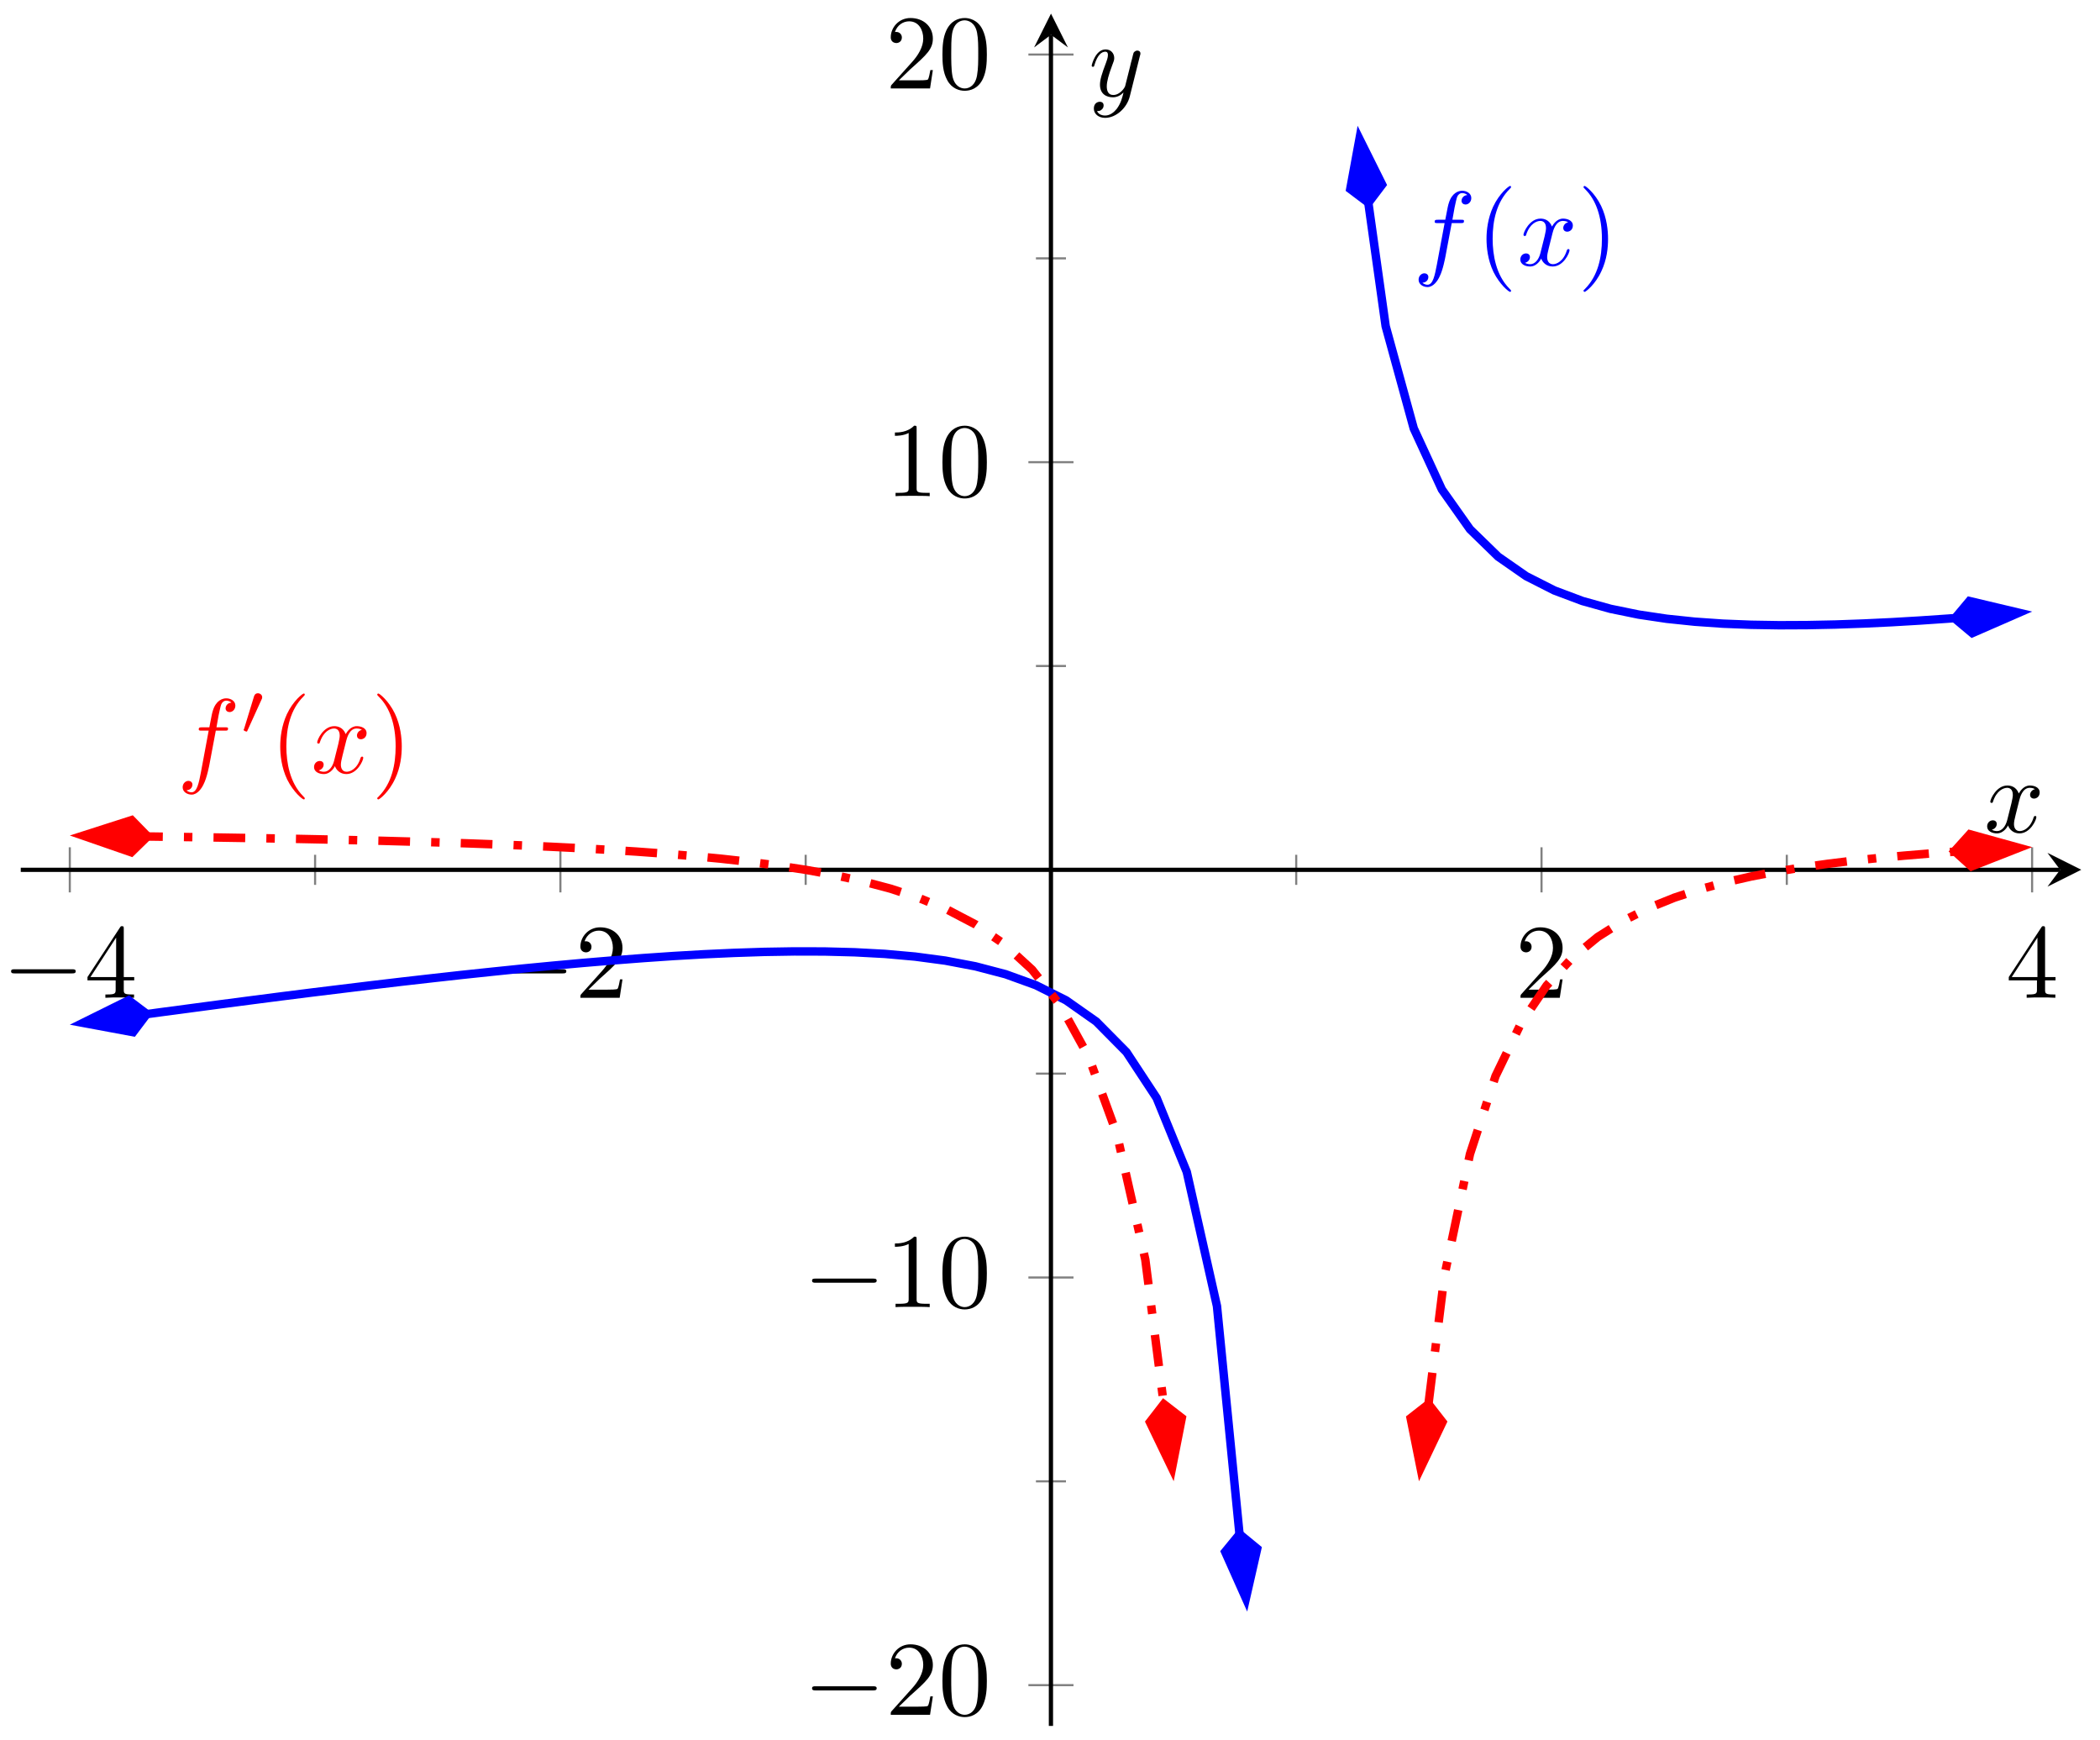 <?xml version="1.0" encoding="UTF-8"?>
<svg xmlns="http://www.w3.org/2000/svg" xmlns:xlink="http://www.w3.org/1999/xlink" width="198pt" height="164pt" viewBox="0 0 198 164" version="1.1">
<defs>
<g>
<symbol overflow="visible" id="glyph0-0">
<path style="stroke:none;" d=""/>
</symbol>
<symbol overflow="visible" id="glyph0-1">
<path style="stroke:none;" d="M 6.562 -2.297 C 6.734 -2.297 6.922 -2.297 6.922 -2.5 C 6.922 -2.688 6.734 -2.688 6.562 -2.688 L 1.172 -2.688 C 1 -2.688 0.828 -2.688 0.828 -2.5 C 0.828 -2.297 1 -2.297 1.172 -2.297 Z M 6.562 -2.297 "/>
</symbol>
<symbol overflow="visible" id="glyph1-0">
<path style="stroke:none;" d=""/>
</symbol>
<symbol overflow="visible" id="glyph1-1">
<path style="stroke:none;" d="M 2.938 -1.641 L 2.938 -0.781 C 2.938 -0.422 2.906 -0.312 2.172 -0.312 L 1.969 -0.312 L 1.969 0 C 2.375 -0.031 2.891 -0.031 3.312 -0.031 C 3.734 -0.031 4.25 -0.031 4.672 0 L 4.672 -0.312 L 4.453 -0.312 C 3.719 -0.312 3.703 -0.422 3.703 -0.781 L 3.703 -1.641 L 4.688 -1.641 L 4.688 -1.953 L 3.703 -1.953 L 3.703 -6.484 C 3.703 -6.688 3.703 -6.75 3.531 -6.75 C 3.453 -6.75 3.422 -6.75 3.344 -6.625 L 0.281 -1.953 L 0.281 -1.641 Z M 2.984 -1.953 L 0.562 -1.953 L 2.984 -5.672 Z M 2.984 -1.953 "/>
</symbol>
<symbol overflow="visible" id="glyph1-2">
<path style="stroke:none;" d="M 1.266 -0.766 L 2.328 -1.797 C 3.875 -3.172 4.469 -3.703 4.469 -4.703 C 4.469 -5.844 3.578 -6.641 2.359 -6.641 C 1.234 -6.641 0.5 -5.719 0.5 -4.828 C 0.5 -4.281 1 -4.281 1.031 -4.281 C 1.203 -4.281 1.547 -4.391 1.547 -4.812 C 1.547 -5.062 1.359 -5.328 1.016 -5.328 C 0.938 -5.328 0.922 -5.328 0.891 -5.312 C 1.109 -5.969 1.656 -6.328 2.234 -6.328 C 3.141 -6.328 3.562 -5.516 3.562 -4.703 C 3.562 -3.906 3.078 -3.125 2.516 -2.5 L 0.609 -0.375 C 0.5 -0.266 0.5 -0.234 0.5 0 L 4.203 0 L 4.469 -1.734 L 4.234 -1.734 C 4.172 -1.438 4.109 -1 4 -0.844 C 3.938 -0.766 3.281 -0.766 3.062 -0.766 Z M 1.266 -0.766 "/>
</symbol>
<symbol overflow="visible" id="glyph1-3">
<path style="stroke:none;" d="M 4.578 -3.188 C 4.578 -3.984 4.531 -4.781 4.188 -5.516 C 3.734 -6.484 2.906 -6.641 2.5 -6.641 C 1.891 -6.641 1.172 -6.375 0.75 -5.453 C 0.438 -4.766 0.391 -3.984 0.391 -3.188 C 0.391 -2.438 0.422 -1.547 0.844 -0.781 C 1.266 0.016 2 0.219 2.484 0.219 C 3.016 0.219 3.781 0.016 4.219 -0.938 C 4.531 -1.625 4.578 -2.406 4.578 -3.188 Z M 2.484 0 C 2.094 0 1.5 -0.25 1.328 -1.203 C 1.219 -1.797 1.219 -2.719 1.219 -3.312 C 1.219 -3.953 1.219 -4.609 1.297 -5.141 C 1.484 -6.328 2.234 -6.422 2.484 -6.422 C 2.812 -6.422 3.469 -6.234 3.656 -5.25 C 3.766 -4.688 3.766 -3.938 3.766 -3.312 C 3.766 -2.562 3.766 -1.891 3.656 -1.25 C 3.5 -0.297 2.938 0 2.484 0 Z M 2.484 0 "/>
</symbol>
<symbol overflow="visible" id="glyph1-4">
<path style="stroke:none;" d="M 2.938 -6.375 C 2.938 -6.625 2.938 -6.641 2.703 -6.641 C 2.078 -6 1.203 -6 0.891 -6 L 0.891 -5.688 C 1.094 -5.688 1.672 -5.688 2.188 -5.953 L 2.188 -0.781 C 2.188 -0.422 2.156 -0.312 1.266 -0.312 L 0.953 -0.312 L 0.953 0 C 1.297 -0.031 2.156 -0.031 2.562 -0.031 C 2.953 -0.031 3.828 -0.031 4.172 0 L 4.172 -0.312 L 3.859 -0.312 C 2.953 -0.312 2.938 -0.422 2.938 -0.781 Z M 2.938 -6.375 "/>
</symbol>
<symbol overflow="visible" id="glyph1-5">
<path style="stroke:none;" d="M 3.297 2.391 C 3.297 2.359 3.297 2.344 3.125 2.172 C 1.891 0.922 1.562 -0.969 1.562 -2.5 C 1.562 -4.234 1.938 -5.969 3.172 -7.203 C 3.297 -7.328 3.297 -7.344 3.297 -7.375 C 3.297 -7.453 3.266 -7.484 3.203 -7.484 C 3.094 -7.484 2.203 -6.797 1.609 -5.531 C 1.109 -4.438 0.984 -3.328 0.984 -2.5 C 0.984 -1.719 1.094 -0.516 1.641 0.625 C 2.25 1.844 3.094 2.5 3.203 2.5 C 3.266 2.5 3.297 2.469 3.297 2.391 Z M 3.297 2.391 "/>
</symbol>
<symbol overflow="visible" id="glyph1-6">
<path style="stroke:none;" d="M 2.875 -2.5 C 2.875 -3.266 2.766 -4.469 2.219 -5.609 C 1.625 -6.828 0.766 -7.484 0.672 -7.484 C 0.609 -7.484 0.562 -7.438 0.562 -7.375 C 0.562 -7.344 0.562 -7.328 0.75 -7.141 C 1.734 -6.156 2.297 -4.578 2.297 -2.5 C 2.297 -0.781 1.938 0.969 0.703 2.219 C 0.562 2.344 0.562 2.359 0.562 2.391 C 0.562 2.453 0.609 2.5 0.672 2.5 C 0.766 2.5 1.672 1.812 2.25 0.547 C 2.766 -0.547 2.875 -1.656 2.875 -2.5 Z M 2.875 -2.5 "/>
</symbol>
<symbol overflow="visible" id="glyph2-0">
<path style="stroke:none;" d=""/>
</symbol>
<symbol overflow="visible" id="glyph2-1">
<path style="stroke:none;" d="M 3.656 -3.984 L 4.516 -3.984 C 4.719 -3.984 4.812 -3.984 4.812 -4.188 C 4.812 -4.297 4.719 -4.297 4.547 -4.297 L 3.719 -4.297 L 3.922 -5.438 C 3.969 -5.641 4.109 -6.344 4.172 -6.469 C 4.25 -6.656 4.422 -6.812 4.641 -6.812 C 4.672 -6.812 4.938 -6.812 5.125 -6.625 C 4.688 -6.594 4.578 -6.234 4.578 -6.094 C 4.578 -5.859 4.766 -5.734 4.953 -5.734 C 5.219 -5.734 5.5 -5.969 5.5 -6.344 C 5.5 -6.797 5.047 -7.031 4.641 -7.031 C 4.297 -7.031 3.672 -6.844 3.375 -5.859 C 3.312 -5.656 3.281 -5.547 3.047 -4.297 L 2.359 -4.297 C 2.156 -4.297 2.047 -4.297 2.047 -4.109 C 2.047 -3.984 2.141 -3.984 2.328 -3.984 L 2.984 -3.984 L 2.25 -0.047 C 2.062 0.922 1.891 1.828 1.375 1.828 C 1.328 1.828 1.094 1.828 0.891 1.641 C 1.359 1.609 1.453 1.25 1.453 1.109 C 1.453 0.875 1.266 0.75 1.078 0.75 C 0.812 0.75 0.531 0.984 0.531 1.359 C 0.531 1.797 0.969 2.047 1.375 2.047 C 1.922 2.047 2.328 1.453 2.5 1.078 C 2.828 0.453 3.047 -0.75 3.062 -0.828 Z M 3.656 -3.984 "/>
</symbol>
<symbol overflow="visible" id="glyph2-2">
<path style="stroke:none;" d="M 3.328 -3.016 C 3.391 -3.266 3.625 -4.188 4.312 -4.188 C 4.359 -4.188 4.609 -4.188 4.812 -4.062 C 4.531 -4 4.344 -3.766 4.344 -3.516 C 4.344 -3.359 4.453 -3.172 4.719 -3.172 C 4.938 -3.172 5.25 -3.344 5.25 -3.75 C 5.25 -4.266 4.672 -4.406 4.328 -4.406 C 3.75 -4.406 3.406 -3.875 3.281 -3.656 C 3.031 -4.312 2.5 -4.406 2.203 -4.406 C 1.172 -4.406 0.594 -3.125 0.594 -2.875 C 0.594 -2.766 0.703 -2.766 0.719 -2.766 C 0.797 -2.766 0.828 -2.797 0.844 -2.875 C 1.188 -3.938 1.844 -4.188 2.188 -4.188 C 2.375 -4.188 2.719 -4.094 2.719 -3.516 C 2.719 -3.203 2.547 -2.547 2.188 -1.141 C 2.031 -0.531 1.672 -0.109 1.234 -0.109 C 1.172 -0.109 0.953 -0.109 0.734 -0.234 C 0.984 -0.297 1.203 -0.5 1.203 -0.781 C 1.203 -1.047 0.984 -1.125 0.844 -1.125 C 0.531 -1.125 0.297 -0.875 0.297 -0.547 C 0.297 -0.094 0.781 0.109 1.219 0.109 C 1.891 0.109 2.25 -0.594 2.266 -0.641 C 2.391 -0.281 2.75 0.109 3.344 0.109 C 4.375 0.109 4.938 -1.172 4.938 -1.422 C 4.938 -1.531 4.859 -1.531 4.828 -1.531 C 4.734 -1.531 4.719 -1.484 4.688 -1.422 C 4.359 -0.344 3.688 -0.109 3.375 -0.109 C 2.984 -0.109 2.828 -0.422 2.828 -0.766 C 2.828 -0.984 2.875 -1.203 2.984 -1.641 Z M 3.328 -3.016 "/>
</symbol>
<symbol overflow="visible" id="glyph2-3">
<path style="stroke:none;" d="M 4.844 -3.797 C 4.891 -3.938 4.891 -3.953 4.891 -4.031 C 4.891 -4.203 4.75 -4.297 4.594 -4.297 C 4.5 -4.297 4.344 -4.234 4.25 -4.094 C 4.234 -4.031 4.141 -3.734 4.109 -3.547 C 4.031 -3.297 3.969 -3.016 3.906 -2.75 L 3.453 -0.953 C 3.422 -0.812 2.984 -0.109 2.328 -0.109 C 1.828 -0.109 1.719 -0.547 1.719 -0.922 C 1.719 -1.375 1.891 -2 2.219 -2.875 C 2.375 -3.281 2.422 -3.391 2.422 -3.594 C 2.422 -4.031 2.109 -4.406 1.609 -4.406 C 0.656 -4.406 0.297 -2.953 0.297 -2.875 C 0.297 -2.766 0.391 -2.766 0.406 -2.766 C 0.516 -2.766 0.516 -2.797 0.562 -2.953 C 0.844 -3.891 1.234 -4.188 1.578 -4.188 C 1.656 -4.188 1.828 -4.188 1.828 -3.875 C 1.828 -3.625 1.719 -3.359 1.656 -3.172 C 1.25 -2.109 1.078 -1.547 1.078 -1.078 C 1.078 -0.188 1.703 0.109 2.297 0.109 C 2.688 0.109 3.016 -0.062 3.297 -0.344 C 3.172 0.172 3.047 0.672 2.656 1.203 C 2.391 1.531 2.016 1.828 1.562 1.828 C 1.422 1.828 0.969 1.797 0.797 1.406 C 0.953 1.406 1.094 1.406 1.219 1.281 C 1.328 1.203 1.422 1.062 1.422 0.875 C 1.422 0.562 1.156 0.531 1.062 0.531 C 0.828 0.531 0.5 0.688 0.5 1.172 C 0.5 1.672 0.938 2.047 1.562 2.047 C 2.578 2.047 3.609 1.141 3.891 0.016 Z M 4.844 -3.797 "/>
</symbol>
<symbol overflow="visible" id="glyph3-0">
<path style="stroke:none;" d=""/>
</symbol>
<symbol overflow="visible" id="glyph3-1">
<path style="stroke:none;" d="M 2.016 -3.297 C 2.078 -3.406 2.078 -3.469 2.078 -3.516 C 2.078 -3.734 1.891 -3.891 1.672 -3.891 C 1.406 -3.891 1.328 -3.672 1.297 -3.562 L 0.375 -0.547 C 0.359 -0.531 0.328 -0.453 0.328 -0.438 C 0.328 -0.359 0.547 -0.281 0.609 -0.281 C 0.656 -0.281 0.656 -0.297 0.703 -0.406 Z M 2.016 -3.297 "/>
</symbol>
</g>
<clipPath id="clip1">
  <path d="M 1.957 78 L 129 78 L 129 156 L 1.957 156 Z M 1.957 78 "/>
</clipPath>
<clipPath id="clip2">
  <path d="M 1.957 83 L 26 83 L 26 109 L 1.957 109 Z M 1.957 83 "/>
</clipPath>
<clipPath id="clip3">
  <path d="M 117 7 L 196.234 7 L 196.234 71 L 117 71 Z M 117 7 "/>
</clipPath>
<clipPath id="clip4">
  <path d="M 116 1.285 L 142 1.285 L 142 31 L 116 31 Z M 116 1.285 "/>
</clipPath>
<clipPath id="clip5">
  <path d="M 173 45 L 196.234 45 L 196.234 71 L 173 71 Z M 173 45 "/>
</clipPath>
<clipPath id="clip6">
  <path d="M 1.957 67 L 121 67 L 121 144 L 1.957 144 Z M 1.957 67 "/>
</clipPath>
<clipPath id="clip7">
  <path d="M 1.957 66 L 26 66 L 26 92 L 1.957 92 Z M 1.957 66 "/>
</clipPath>
<clipPath id="clip8">
  <path d="M 123 68 L 196.234 68 L 196.234 144 L 123 144 Z M 123 68 "/>
</clipPath>
<clipPath id="clip9">
  <path d="M 173 67 L 196.234 67 L 196.234 93 L 173 93 Z M 173 67 "/>
</clipPath>
</defs>
<g id="surface1">
<path style="fill:none;stroke-width:0.199;stroke-linecap:butt;stroke-linejoin:miter;stroke:rgb(50%,50%,50%);stroke-opacity:1;stroke-miterlimit:10;" d="M 27.752 79.281 L 27.752 82.117 M 74.007 79.281 L 74.007 82.117 M 120.258 79.281 L 120.258 82.117 M 166.513 79.281 L 166.513 82.117 " transform="matrix(1,0,0,-1,1.957,162.694)"/>
<path style="fill:none;stroke-width:0.199;stroke-linecap:butt;stroke-linejoin:miter;stroke:rgb(50%,50%,50%);stroke-opacity:1;stroke-miterlimit:10;" d="M 4.624 78.571 L 4.624 82.824 M 50.88 78.571 L 50.88 82.824 M 143.386 78.571 L 143.386 82.824 M 189.641 78.571 L 189.641 82.824 " transform="matrix(1,0,0,-1,1.957,162.694)"/>
<path style="fill:none;stroke-width:0.199;stroke-linecap:butt;stroke-linejoin:miter;stroke:rgb(50%,50%,50%);stroke-opacity:1;stroke-miterlimit:10;" d="M 95.717 23.055 L 98.549 23.055 M 95.717 61.486 L 98.549 61.486 M 95.717 99.913 L 98.549 99.913 M 95.717 138.339 L 98.549 138.339 " transform="matrix(1,0,0,-1,1.957,162.694)"/>
<path style="fill:none;stroke-width:0.199;stroke-linecap:butt;stroke-linejoin:miter;stroke:rgb(50%,50%,50%);stroke-opacity:1;stroke-miterlimit:10;" d="M 95.006 3.842 L 99.259 3.842 M 95.006 42.269 L 99.259 42.269 M 95.006 119.126 L 99.259 119.126 M 95.006 157.552 L 99.259 157.552 " transform="matrix(1,0,0,-1,1.957,162.694)"/>
<path style="fill:none;stroke-width:0.399;stroke-linecap:butt;stroke-linejoin:miter;stroke:rgb(0%,0%,0%);stroke-opacity:1;stroke-miterlimit:10;" d="M -0 80.699 L 192.273 80.699 " transform="matrix(1,0,0,-1,1.957,162.694)"/>
<path style=" stroke:none;fill-rule:nonzero;fill:rgb(0%,0%,0%);fill-opacity:1;" d="M 196.234 81.988 L 193.047 80.395 L 194.242 81.988 L 193.047 83.582 "/>
<path style="fill:none;stroke-width:0.399;stroke-linecap:butt;stroke-linejoin:miter;stroke:rgb(0%,0%,0%);stroke-opacity:1;stroke-miterlimit:10;" d="M 97.131 -0.001 L 97.131 159.404 " transform="matrix(1,0,0,-1,1.957,162.694)"/>
<path style=" stroke:none;fill-rule:nonzero;fill:rgb(0%,0%,0%);fill-opacity:1;" d="M 99.094 1.285 L 97.5 4.473 L 99.094 3.277 L 100.691 4.473 "/>
<g style="fill:rgb(0%,0%,0%);fill-opacity:1;">
  <use xlink:href="#glyph0-1" x="0.217" y="94.056"/>
</g>
<g style="fill:rgb(0%,0%,0%);fill-opacity:1;">
  <use xlink:href="#glyph1-1" x="7.967" y="94.056"/>
</g>
<g style="fill:rgb(0%,0%,0%);fill-opacity:1;">
  <use xlink:href="#glyph0-1" x="46.474" y="94.056"/>
</g>
<g style="fill:rgb(0%,0%,0%);fill-opacity:1;">
  <use xlink:href="#glyph1-2" x="54.223" y="94.056"/>
</g>
<g style="fill:rgb(0%,0%,0%);fill-opacity:1;">
  <use xlink:href="#glyph1-2" x="142.861" y="94.056"/>
</g>
<g style="fill:rgb(0%,0%,0%);fill-opacity:1;">
  <use xlink:href="#glyph1-1" x="189.118" y="94.056"/>
</g>
<g style="fill:rgb(0%,0%,0%);fill-opacity:1;">
  <use xlink:href="#glyph0-1" x="75.737" y="161.646"/>
</g>
<g style="fill:rgb(0%,0%,0%);fill-opacity:1;">
  <use xlink:href="#glyph1-2" x="83.486" y="161.646"/>
  <use xlink:href="#glyph1-3" x="88.468" y="161.646"/>
</g>
<g style="fill:rgb(0%,0%,0%);fill-opacity:1;">
  <use xlink:href="#glyph0-1" x="75.737" y="123.216"/>
</g>
<g style="fill:rgb(0%,0%,0%);fill-opacity:1;">
  <use xlink:href="#glyph1-4" x="83.486" y="123.216"/>
  <use xlink:href="#glyph1-3" x="88.468" y="123.216"/>
</g>
<g style="fill:rgb(0%,0%,0%);fill-opacity:1;">
  <use xlink:href="#glyph1-4" x="83.486" y="46.77"/>
  <use xlink:href="#glyph1-3" x="88.468" y="46.77"/>
</g>
<g style="fill:rgb(0%,0%,0%);fill-opacity:1;">
  <use xlink:href="#glyph1-2" x="83.486" y="8.339"/>
  <use xlink:href="#glyph1-3" x="88.468" y="8.339"/>
</g>
<g clip-path="url(#clip1)" clip-rule="nonzero">
<path style="fill:none;stroke-width:0.797;stroke-linecap:butt;stroke-linejoin:miter;stroke:rgb(0%,0%,100%);stroke-opacity:1;stroke-miterlimit:10;" d="M 11.882 67.103 L 7.472 66.489 L 10.319 66.884 L 13.163 67.271 L 18.858 68.028 L 21.702 68.399 L 24.549 68.767 L 27.397 69.126 L 30.244 69.474 L 33.088 69.821 L 35.935 70.157 L 38.783 70.481 L 41.626 70.798 L 44.474 71.098 L 47.321 71.391 L 50.169 71.665 L 53.012 71.923 L 55.86 72.161 L 58.707 72.38 L 61.551 72.575 L 64.398 72.739 L 67.246 72.868 L 70.093 72.962 L 72.937 73.008 L 75.784 73.001 L 78.632 72.926 L 81.475 72.774 L 84.323 72.52 L 87.17 72.141 L 90.014 71.602 L 92.861 70.856 L 95.709 69.825 L 98.556 68.399 L 101.4 66.4 L 104.247 63.521 L 107.095 59.193 L 109.938 52.221 L 112.786 39.57 L 114.911 18.068 " transform="matrix(1,0,0,-1,1.957,162.694)"/>
</g>
<path style=" stroke:none;fill-rule:nonzero;fill:rgb(0%,0%,100%);fill-opacity:1;" d="M 7.832 96.418 L 12.547 97.297 L 13.84 95.586 L 12.129 94.293 Z M 7.832 96.418 "/>
<g clip-path="url(#clip2)" clip-rule="nonzero">
<path style="fill:none;stroke-width:0.797;stroke-linecap:butt;stroke-linejoin:miter;stroke:rgb(0%,0%,100%);stroke-opacity:1;stroke-miterlimit:10;" d="M 6.629 -0.001 L 2.08 1.518 L 0.564 0.001 L 2.081 -1.515 Z M 6.629 -0.001 " transform="matrix(-0.991,0.138,0.138,0.991,14.399,95.507)"/>
</g>
<path style="fill-rule:nonzero;fill:rgb(0%,0%,100%);fill-opacity:1;stroke-width:0.797;stroke-linecap:butt;stroke-linejoin:miter;stroke:rgb(0%,0%,100%);stroke-opacity:1;stroke-miterlimit:10;" d="M 6.63 -0.001 L 2.082 1.517 L 0.562 -0.001 L 2.08 -1.517 Z M 6.63 -0.001 " transform="matrix(0.098,0.995,0.995,-0.098,116.821,144.066)"/>
<g clip-path="url(#clip3)" clip-rule="nonzero">
<path style="fill:none;stroke-width:0.797;stroke-linecap:butt;stroke-linejoin:miter;stroke:rgb(0%,0%,100%);stroke-opacity:1;stroke-miterlimit:10;" d="M 127.059 143.573 L 128.691 131.945 L 131.34 122.305 L 133.992 116.552 L 136.64 112.806 L 139.292 110.224 L 141.94 108.381 L 144.589 107.037 L 147.241 106.041 L 149.889 105.303 L 152.541 104.76 L 155.19 104.365 L 157.842 104.088 L 160.49 103.904 L 163.138 103.799 L 165.791 103.756 L 168.439 103.768 L 171.091 103.822 L 173.739 103.916 L 176.392 104.041 L 179.04 104.197 L 181.688 104.377 L 184.34 104.58 L 186.989 104.799 L 182.34 104.385 " transform="matrix(1,0,0,-1,1.957,162.694)"/>
</g>
<path style=" stroke:none;fill-rule:nonzero;fill:rgb(0%,0%,100%);fill-opacity:1;" d="M 128.18 13.102 L 127.312 17.82 L 129.023 19.109 L 130.316 17.398 Z M 128.18 13.102 "/>
<g clip-path="url(#clip4)" clip-rule="nonzero">
<path style="fill:none;stroke-width:0.797;stroke-linecap:butt;stroke-linejoin:miter;stroke:rgb(0%,0%,100%);stroke-opacity:1;stroke-miterlimit:10;" d="M 6.631 0.001 L 2.079 1.516 L 0.564 0 L 2.079 -1.518 Z M 6.631 0.001 " transform="matrix(-0.139,-0.99,-0.99,0.139,129.102,19.668)"/>
</g>
<path style=" stroke:none;fill-rule:nonzero;fill:rgb(0%,0%,100%);fill-opacity:1;" d="M 190.352 57.762 L 185.688 56.656 L 184.309 58.301 L 185.957 59.68 Z M 190.352 57.762 "/>
<g clip-path="url(#clip5)" clip-rule="nonzero">
<path style="fill:none;stroke-width:0.797;stroke-linecap:butt;stroke-linejoin:miter;stroke:rgb(0%,0%,100%);stroke-opacity:1;stroke-miterlimit:10;" d="M 6.629 0.001 L 2.082 1.517 L 0.562 0.002 L 2.082 -1.518 Z M 6.629 0.001 " transform="matrix(0.996,-0.089,-0.089,-0.996,183.749,58.353)"/>
</g>
<g style="fill:rgb(0%,0%,100%);fill-opacity:1;">
  <use xlink:href="#glyph2-1" x="133.222" y="25.013"/>
</g>
<g style="fill:rgb(0%,0%,100%);fill-opacity:1;">
  <use xlink:href="#glyph1-5" x="139.173" y="25.013"/>
</g>
<g style="fill:rgb(0%,0%,100%);fill-opacity:1;">
  <use xlink:href="#glyph2-2" x="143.047" y="25.013"/>
</g>
<g style="fill:rgb(0%,0%,100%);fill-opacity:1;">
  <use xlink:href="#glyph1-6" x="148.741" y="25.013"/>
</g>
<g clip-path="url(#clip6)" clip-rule="nonzero">
<path style="fill:none;stroke-width:0.797;stroke-linecap:butt;stroke-linejoin:miter;stroke:rgb(100%,0%,0%);stroke-opacity:1;stroke-dasharray:2.989,1.993,0.797,1.993;stroke-miterlimit:10;" d="M 11.952 83.844 L 7.292 83.898 L 9.964 83.863 L 12.632 83.832 L 17.967 83.754 L 23.303 83.668 L 25.975 83.617 L 28.643 83.562 L 33.978 83.437 L 36.646 83.363 L 39.314 83.285 L 41.986 83.199 L 44.653 83.101 L 47.321 82.996 L 49.989 82.875 L 52.657 82.742 L 55.325 82.59 L 57.996 82.422 L 60.664 82.226 L 63.332 82.004 L 66 81.75 L 68.668 81.453 L 71.335 81.105 L 74.007 80.699 L 76.675 80.215 L 79.343 79.629 L 82.01 78.922 L 84.678 78.047 L 87.346 76.95 L 90.018 75.551 L 92.686 73.727 L 95.353 71.286 L 98.021 67.915 L 100.689 63.076 L 103.357 55.76 L 106.029 43.956 L 107.767 30.332 " transform="matrix(1,0,0,-1,1.957,162.694)"/>
</g>
<path style=" stroke:none;fill-rule:nonzero;fill:rgb(100%,0%,0%);fill-opacity:1;" d="M 7.844 78.773 L 12.375 80.344 L 13.91 78.844 L 12.41 77.309 Z M 7.844 78.773 "/>
<g clip-path="url(#clip7)" clip-rule="nonzero">
<path style="fill:none;stroke-width:0.797;stroke-linecap:butt;stroke-linejoin:miter;stroke:rgb(100%,0%,0%);stroke-opacity:1;stroke-miterlimit:10;" d="M 6.63 -0.002 L 2.081 1.518 L 0.563 0.002 L 2.08 -1.517 Z M 6.63 -0.002 " transform="matrix(-1,-0.011,-0.011,1,14.473,78.848)"/>
</g>
<path style="fill-rule:nonzero;fill:rgb(100%,0%,0%);fill-opacity:1;stroke-width:0.797;stroke-linecap:butt;stroke-linejoin:miter;stroke:rgb(100%,0%,0%);stroke-opacity:1;stroke-miterlimit:10;" d="M 6.632 0.001 L 2.08 1.515 L 0.563 -0 L 2.079 -1.517 Z M 6.632 0.001 " transform="matrix(0.127,0.992,0.992,-0.127,109.659,131.801)"/>
<g style="fill:rgb(100%,0%,0%);fill-opacity:1;">
  <use xlink:href="#glyph2-1" x="16.691" y="72.859"/>
</g>
<g style="fill:rgb(100%,0%,0%);fill-opacity:1;">
  <use xlink:href="#glyph3-1" x="22.642" y="69.243"/>
</g>
<g style="fill:rgb(100%,0%,0%);fill-opacity:1;">
  <use xlink:href="#glyph1-5" x="25.437" y="72.859"/>
</g>
<g style="fill:rgb(100%,0%,0%);fill-opacity:1;">
  <use xlink:href="#glyph2-2" x="29.312" y="72.859"/>
</g>
<g style="fill:rgb(100%,0%,0%);fill-opacity:1;">
  <use xlink:href="#glyph1-6" x="35.006" y="72.859"/>
</g>
<g clip-path="url(#clip8)" clip-rule="nonzero">
<path style="fill:none;stroke-width:0.797;stroke-linecap:butt;stroke-linejoin:miter;stroke:rgb(100%,0%,0%);stroke-opacity:1;stroke-dasharray:2.989,1.993,0.797,1.993;stroke-miterlimit:10;" d="M 132.726 30.328 L 134.23 42.429 L 136.64 53.905 L 139.05 61.255 L 141.46 66.247 L 143.866 69.79 L 146.276 72.395 L 148.686 74.368 L 151.096 75.895 L 153.502 77.102 L 155.912 78.074 L 158.322 78.867 L 160.732 79.52 L 163.138 80.07 L 165.548 80.531 L 167.958 80.926 L 170.368 81.266 L 172.775 81.559 L 175.185 81.816 L 177.595 82.039 L 180.005 82.238 L 182.411 82.414 L 184.821 82.57 L 187.231 82.707 L 182.321 82.453 " transform="matrix(1,0,0,-1,1.957,162.694)"/>
</g>
<path style="fill-rule:nonzero;fill:rgb(100%,0%,0%);fill-opacity:1;stroke-width:0.797;stroke-linecap:butt;stroke-linejoin:miter;stroke:rgb(100%,0%,0%);stroke-opacity:1;stroke-miterlimit:10;" d="M 6.632 -0.002 L 2.079 1.515 L 0.563 -0 L 2.082 -1.516 Z M 6.632 -0.002 " transform="matrix(-0.123,0.992,0.992,0.123,134.761,131.805)"/>
<path style=" stroke:none;fill-rule:nonzero;fill:rgb(100%,0%,0%);fill-opacity:1;" d="M 190.348 79.922 L 185.727 78.641 L 184.289 80.234 L 185.883 81.672 Z M 190.348 79.922 "/>
<g clip-path="url(#clip9)" clip-rule="nonzero">
<path style="fill:none;stroke-width:0.797;stroke-linecap:butt;stroke-linejoin:miter;stroke:rgb(100%,0%,0%);stroke-opacity:1;stroke-miterlimit:10;" d="M 6.629 -0.002 L 2.08 1.517 L 0.562 0 L 2.079 -1.518 Z M 6.629 -0.002 " transform="matrix(0.999,-0.052,-0.052,-0.999,183.728,80.264)"/>
</g>
<g style="fill:rgb(0%,0%,0%);fill-opacity:1;">
  <use xlink:href="#glyph2-2" x="187.062" y="78.452"/>
</g>
<g style="fill:rgb(0%,0%,0%);fill-opacity:1;">
  <use xlink:href="#glyph2-3" x="102.634" y="9.063"/>
</g>
</g>
</svg>
